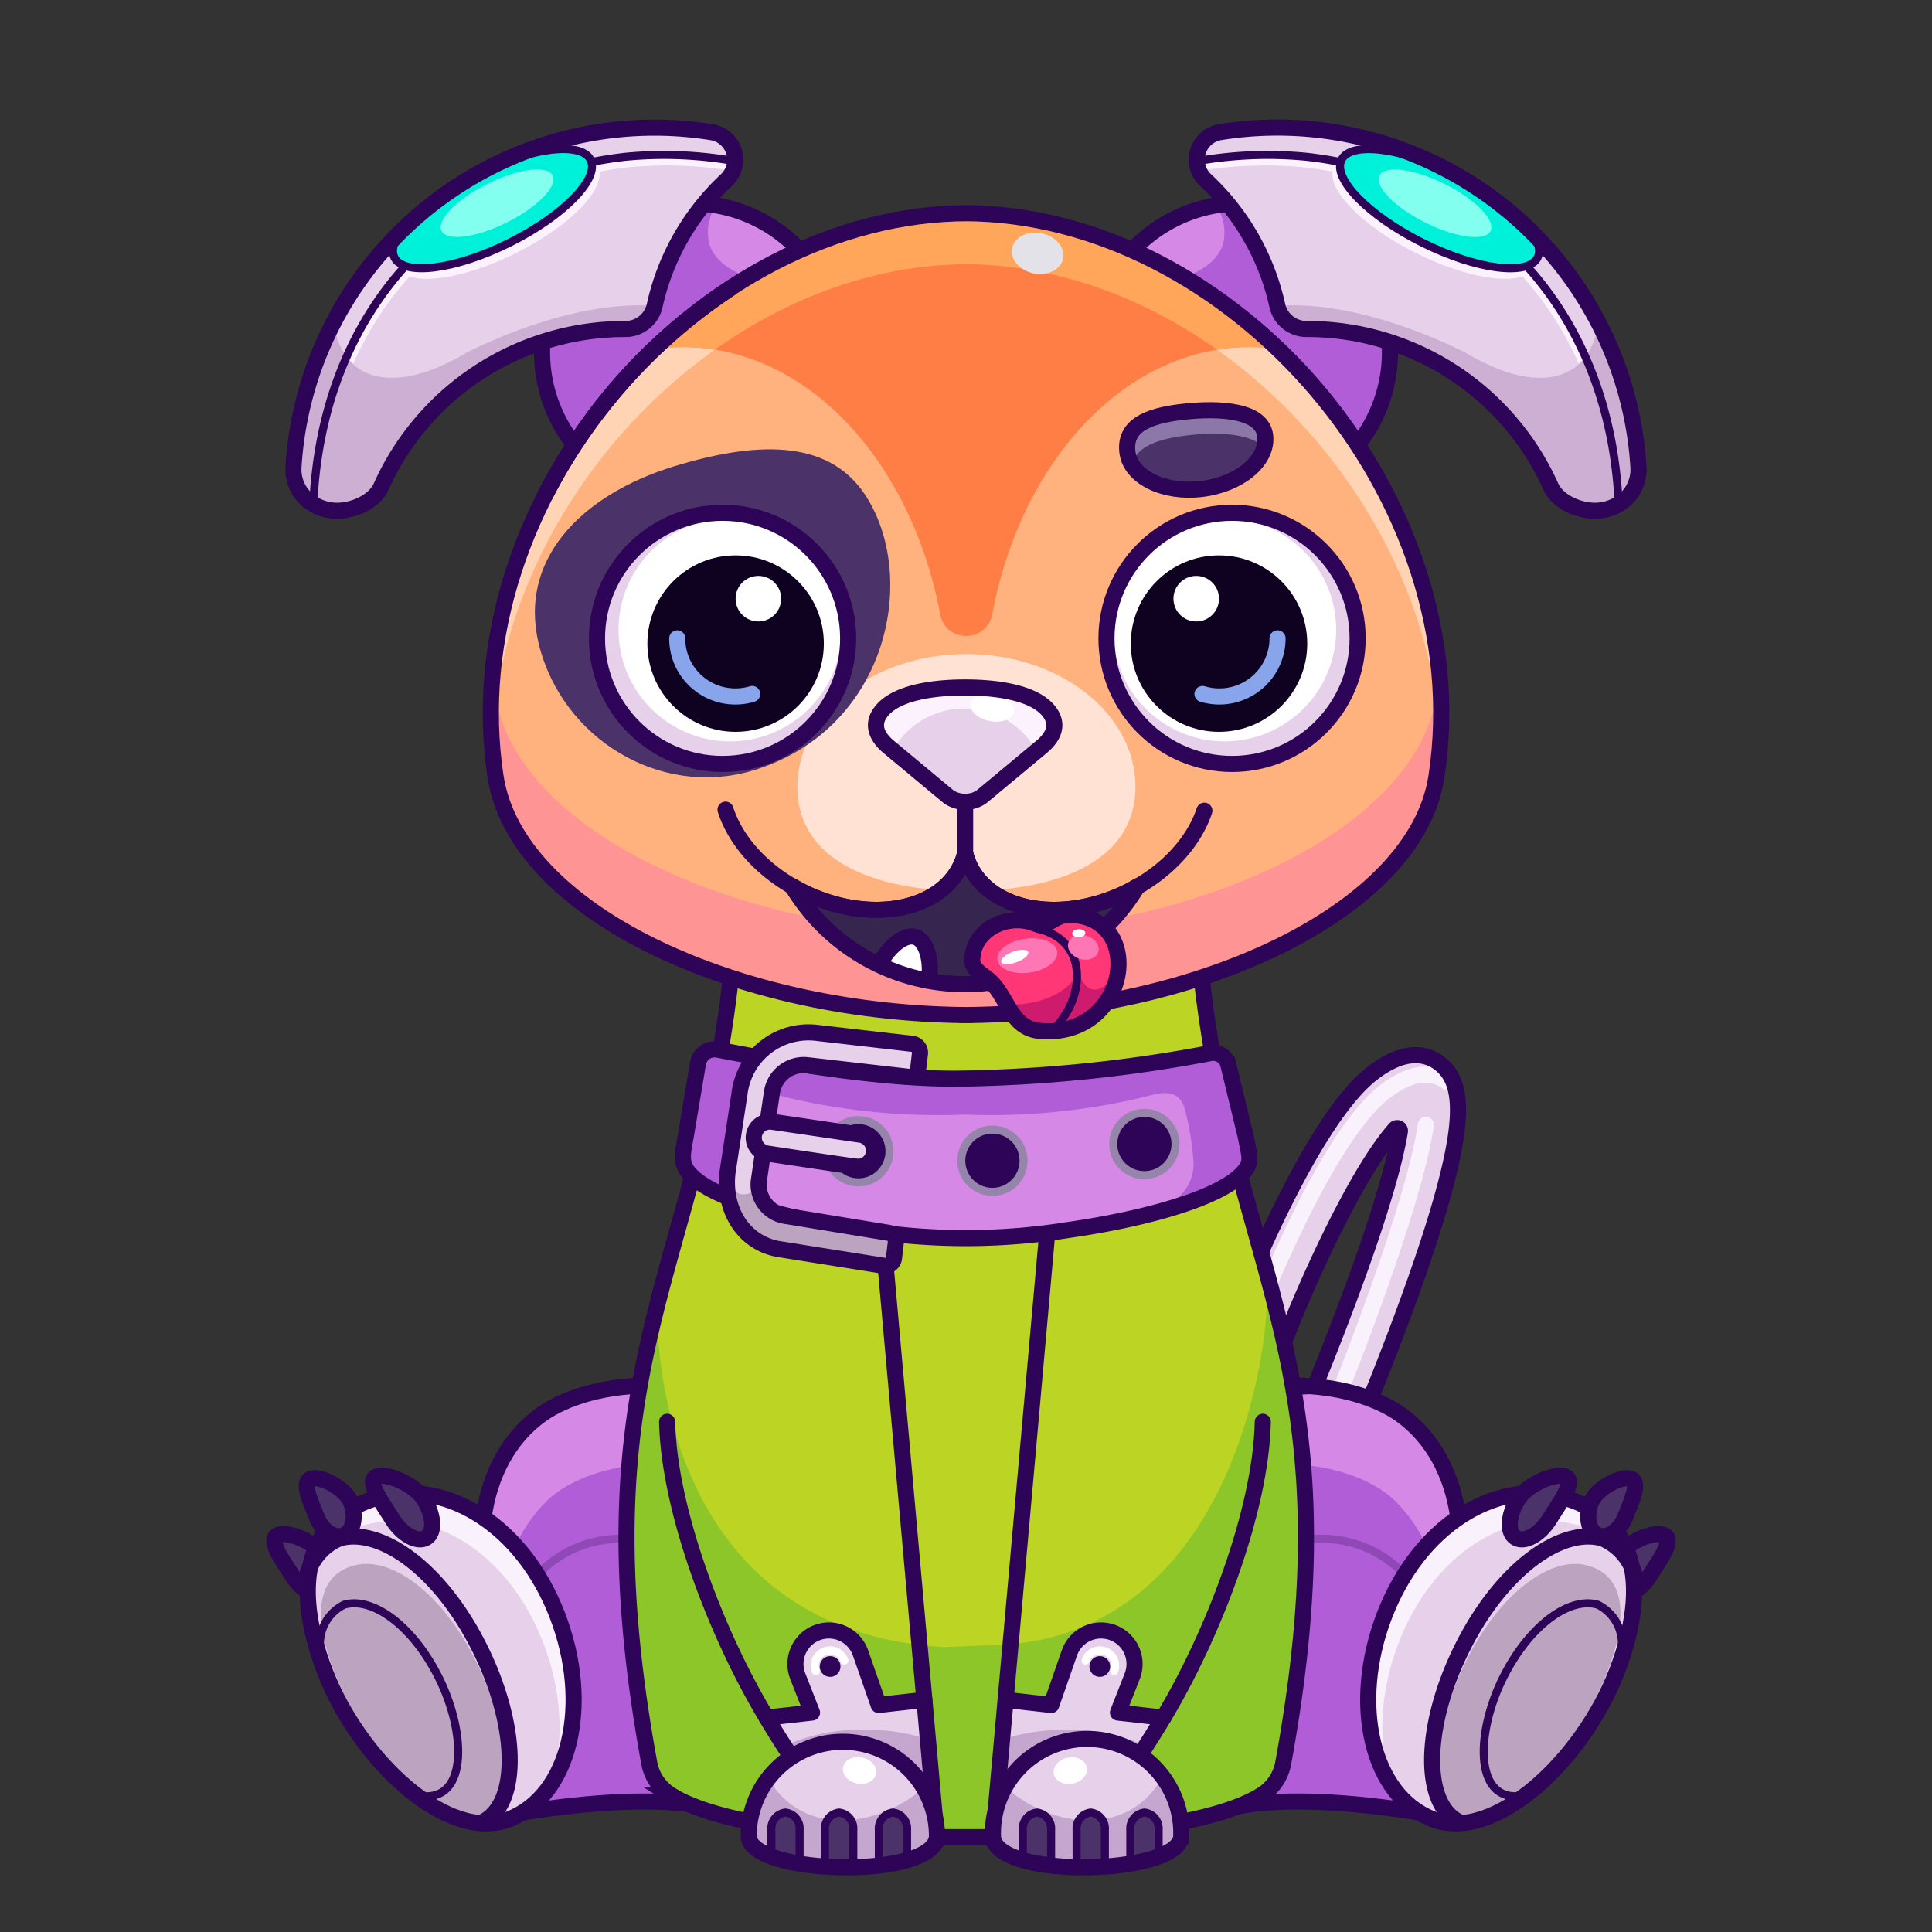 <svg xmlns="http://www.w3.org/2000/svg" viewBox="0 0 240 240">
  <rect x="0" y="0" width="240" height="240" fill="#333333" stroke="none"/>
  <svg id="tale" xmlns="http://www.w3.org/2000/svg" viewBox="0 0 240 240"><defs><style>.prefix_w693KO_S46_cls-1{fill:#e6d0ea;}.prefix_w693KO_S46_cls-2,.prefix_w693KO_S46_cls-3{fill:none;stroke-linecap:round;stroke-linejoin:round;stroke-width:2px;}.prefix_w693KO_S46_cls-2{stroke:#f9f2fc;}.prefix_w693KO_S46_cls-3{stroke:#2d0457;}</style></defs><g id="_04" data-name="04"><path class="prefix_w693KO_S46_cls-1" d="M160.35,191.86a3.56,3.56,0,0,1-1.38-.29,3.5,3.5,0,0,1-1.83-4.6c12.47-28.83,15.92-41.2,16.76-46.43a.34.34,0,0,0-.59-.29c-4.63,5.19-10.75,18.52-13.86,26.61a3.6,3.6,0,0,1-3.94,2.35,3.5,3.5,0,0,1-2.66-4.69c1-2.55,9.75-25.09,17.6-31.17,4.13-3.2,6.85-2.44,8.4-1.24,3,2.31,3,7.14.14,17.21-2.65,9.28-7.84,22.88-15.42,40.42A3.5,3.5,0,0,1,160.35,191.86Z"/><path class="prefix_w693KO_S46_cls-2" d="M155.47,164.88c.92-2.39,9.16-23.55,16.52-29.25,3.88-3,6.43-2.29,7.88-1.16"/><path class="prefix_w693KO_S46_cls-3" d="M160.35,191.86a3.56,3.56,0,0,1-1.38-.29,3.5,3.5,0,0,1-1.83-4.6c12.47-28.83,15.92-41.2,16.76-46.43a.34.34,0,0,0-.59-.29c-4.63,5.19-10.75,18.52-13.86,26.61a3.6,3.6,0,0,1-3.94,2.35,3.5,3.5,0,0,1-2.66-4.69c1-2.55,9.75-25.09,17.6-31.17,4.13-3.2,6.85-2.44,8.4-1.24,3,2.31,3,7.14.14,17.21-2.65,9.28-7.84,22.88-15.42,40.42A3.5,3.5,0,0,1,160.35,191.86Z"/><path class="prefix_w693KO_S46_cls-2" d="M161,186.38c12.07-29,15.36-41.41,16.13-46.65"/></g></svg>
<svg id="ears" xmlns="http://www.w3.org/2000/svg" viewBox="0 0 240 240"><defs><style>.prefix_uooxuAddlP_cls-1{fill:#b15dd8;}.prefix_uooxuAddlP_cls-2{fill:#d588e5;}.prefix_uooxuAddlP_cls-3,.prefix_uooxuAddlP_cls-5,.prefix_uooxuAddlP_cls-7{fill:none;stroke-linecap:round;stroke-linejoin:round;}.prefix_uooxuAddlP_cls-3,.prefix_uooxuAddlP_cls-7{stroke:#2d0457;}.prefix_uooxuAddlP_cls-3{stroke-width:2px;}.prefix_uooxuAddlP_cls-4{fill:#e6d0ea;}.prefix_uooxuAddlP_cls-5{stroke:#fcf2fd;}.prefix_uooxuAddlP_cls-6{fill:#ccafd3;}.prefix_uooxuAddlP_cls-8{fill:#00f1d9;}.prefix_uooxuAddlP_cls-9{fill:#83fff0;}</style></defs><g id="_05" data-name="05"><path class="prefix_uooxuAddlP_cls-1" d="M168.65,55.27a18.51,18.51,0,0,0-28-24.17A66.11,66.11,0,0,1,168.65,55.27Z"/><path class="prefix_uooxuAddlP_cls-2" d="M147.05,34.43c2.56-.85,4.32-2.25,4.89-4.16a6,6,0,0,0-.91-4.82,18.44,18.44,0,0,0-10.4,5.65A59.17,59.17,0,0,1,147.05,34.43Z"/><path class="prefix_uooxuAddlP_cls-3" d="M168.65,55.27a18.51,18.51,0,0,0-28-24.17A66.11,66.11,0,0,1,168.65,55.27Z"/><path class="prefix_uooxuAddlP_cls-4" d="M192.68,60.52h0c.84,1.79,3.35,2.93,5.46,2.93a5.8,5.8,0,0,0,3.59-1.27,5,5,0,0,0,1.8-4.19v0a44.93,44.93,0,0,0-52-41.57,3.47,3.47,0,0,0-1.72,6A30.09,30.09,0,0,1,158.68,38a3.72,3.72,0,0,0,3.68,2.87h0A33.15,33.15,0,0,1,192.68,60.52Z"/><path class="prefix_uooxuAddlP_cls-5" d="M200.74,62.94c-1.27-24.44-17.47-40.33-38.81-42.66a50.27,50.27,0,0,0-12.78.42"/><path class="prefix_uooxuAddlP_cls-6" d="M203.54,58v0a44.4,44.4,0,0,0-5.06-18,7.81,7.81,0,0,1-2.64,5.49c-2.5,2-6.33,1.85-10.57,0h0l-.14-.08a27.13,27.13,0,0,1-3.19-1.66C177,41.31,167.37,37.36,158.68,38a3.72,3.72,0,0,0,3.68,2.87h0a33.15,33.15,0,0,1,30.29,19.67h0c.84,1.79,3.35,2.93,5.46,2.93a5.8,5.8,0,0,0,3.59-1.27A5,5,0,0,0,203.54,58Z"/><ellipse class="prefix_uooxuAddlP_cls-5" cx="178.27" cy="26.77" rx="4.73" ry="13.5" transform="translate(74.77 174.37) rotate(-63.5)"/><path class="prefix_uooxuAddlP_cls-7" d="M201.09,62.94c-1-24.9-17.27-41.11-38.85-43.47a50.2,50.2,0,0,0-12.77.42"/><ellipse class="prefix_uooxuAddlP_cls-8" cx="178.82" cy="25.92" rx="4.73" ry="13.61" transform="translate(75.84 174.39) rotate(-63.5)"/><path class="prefix_uooxuAddlP_cls-3" d="M192.68,60.52h0c.84,1.79,3.35,2.93,5.46,2.93a5.8,5.8,0,0,0,3.59-1.27,5,5,0,0,0,1.8-4.19v0a44.93,44.93,0,0,0-52-41.57,3.47,3.47,0,0,0-1.72,6A30.09,30.09,0,0,1,158.68,38a3.72,3.72,0,0,0,3.68,2.87h0A33.15,33.15,0,0,1,192.68,60.52Z"/><ellipse class="prefix_uooxuAddlP_cls-7" cx="178.82" cy="25.92" rx="4.73" ry="13.61" transform="translate(75.84 174.39) rotate(-63.5)"/><ellipse class="prefix_uooxuAddlP_cls-9" cx="178.25" cy="25.25" rx="2.68" ry="7.71" transform="translate(76.13 173.51) rotate(-63.5)"/><path class="prefix_uooxuAddlP_cls-1" d="M71.35,55.27a18.51,18.51,0,0,1,28-24.17A66.11,66.11,0,0,0,71.35,55.27Z"/><path class="prefix_uooxuAddlP_cls-2" d="M93,34.43c-2.56-.85-4.32-2.25-4.89-4.16A6,6,0,0,1,89,25.45a18.44,18.44,0,0,1,10.4,5.65A59.17,59.17,0,0,0,93,34.43Z"/><path class="prefix_uooxuAddlP_cls-3" d="M71.35,55.27a18.51,18.51,0,0,1,28-24.17A66.11,66.11,0,0,0,71.35,55.27Z"/><path class="prefix_uooxuAddlP_cls-4" d="M47.32,60.52h0c-.84,1.79-3.35,2.93-5.46,2.93a5.8,5.8,0,0,1-3.59-1.27A5,5,0,0,1,36.46,58v0a44.93,44.93,0,0,1,52-41.57,3.47,3.47,0,0,1,1.72,6A30.09,30.09,0,0,0,81.32,38a3.72,3.72,0,0,1-3.68,2.87h0A33.15,33.15,0,0,0,47.32,60.52Z"/><path class="prefix_uooxuAddlP_cls-5" d="M39.26,63.1c1.2-24.53,17.42-40.49,38.81-42.82a50.27,50.27,0,0,1,12.78.42"/><path class="prefix_uooxuAddlP_cls-6" d="M36.46,58v0a44.4,44.4,0,0,1,5.06-18,7.81,7.81,0,0,0,2.64,5.49c2.5,2,6.33,1.85,10.57,0h0l.14-.08a27.13,27.13,0,0,0,3.19-1.66C63,41.31,72.63,37.36,81.32,38a3.72,3.72,0,0,1-3.68,2.87h0A33.15,33.15,0,0,0,47.32,60.52h0c-.84,1.79-3.35,2.93-5.46,2.93a5.8,5.8,0,0,1-3.59-1.27A5,5,0,0,1,36.46,58Z"/><ellipse class="prefix_uooxuAddlP_cls-5" cx="61.73" cy="26.77" rx="13.5" ry="4.73" transform="translate(-5.46 30.36) rotate(-26.5)"/><path class="prefix_uooxuAddlP_cls-7" d="M38.91,62.94c1-24.9,17.27-41.11,38.85-43.47a50.2,50.2,0,0,1,12.77.42"/><ellipse class="prefix_uooxuAddlP_cls-8" cx="61.18" cy="25.92" rx="13.61" ry="4.73" transform="translate(-5.14 30.02) rotate(-26.5)"/><path class="prefix_uooxuAddlP_cls-3" d="M47.32,60.52h0c-.84,1.79-3.35,2.93-5.46,2.93a5.8,5.8,0,0,1-3.59-1.27A5,5,0,0,1,36.46,58v0a44.93,44.93,0,0,1,52-41.57,3.47,3.47,0,0,1,1.72,6A30.09,30.09,0,0,0,81.32,38a3.72,3.72,0,0,1-3.68,2.87h0A33.15,33.15,0,0,0,47.32,60.52Z"/><ellipse class="prefix_uooxuAddlP_cls-7" cx="61.18" cy="25.92" rx="13.61" ry="4.73" transform="translate(-5.14 30.02) rotate(-26.5)"/><ellipse class="prefix_uooxuAddlP_cls-9" cx="61.75" cy="25.25" rx="7.71" ry="2.68" transform="translate(-4.78 30.2) rotate(-26.5)"/></g></svg>
<svg id="legs" xmlns="http://www.w3.org/2000/svg" viewBox="0 0 240 240"><defs><style>.prefix_X9lXPTuHcj_cls-1{fill:#d588e5;}.prefix_X9lXPTuHcj_cls-2{fill:#b15dd8;}.prefix_X9lXPTuHcj_prefix_X9lXPTuHcj_cls-10,.prefix_X9lXPTuHcj_cls-3,.prefix_X9lXPTuHcj_cls-4,.prefix_X9lXPTuHcj_cls-5{fill:none;}.prefix_X9lXPTuHcj_cls-3{stroke:#8f48b5;}.prefix_X9lXPTuHcj_prefix_X9lXPTuHcj_cls-10,.prefix_X9lXPTuHcj_cls-3,.prefix_X9lXPTuHcj_cls-4{stroke-linecap:round;stroke-linejoin:round;}.prefix_X9lXPTuHcj_prefix_X9lXPTuHcj_cls-10,.prefix_X9lXPTuHcj_cls-4,.prefix_X9lXPTuHcj_cls-5{stroke:#2d0457;}.prefix_X9lXPTuHcj_cls-4,.prefix_X9lXPTuHcj_cls-5{stroke-width:2px;}.prefix_X9lXPTuHcj_cls-5{stroke-miterlimit:10;}.prefix_X9lXPTuHcj_cls-6{fill:#4b3268;}.prefix_X9lXPTuHcj_cls-7{fill:#e6d0ea;}.prefix_X9lXPTuHcj_cls-8{fill:#bca4c1;}.prefix_X9lXPTuHcj_cls-9{fill:#f9f2fc;}</style></defs><g id="_02" data-name="02"><g id="_02-2" data-name="02"><path class="prefix_X9lXPTuHcj_cls-1" d="M93,220s-9-1.53-30.1,2.18l-3.77-21.69c-1-13.07,4.26-24.39,13.74-27.36,1.48-.46,12.82.64,14.34.62"/><path class="prefix_X9lXPTuHcj_cls-2" d="M67.78,186.59c-6.3,6.45-6.32,14.8-5.32,23.19.49,4-2.45,6-5.61,6l5.24,9.52c21.12-3.71,29.15-.54,29.15-.54l-5.7-42.44C78.55,180.94,71.11,183.19,67.78,186.59Z"/><path class="prefix_X9lXPTuHcj_cls-3" d="M58.28,210.84c3.33-6.27,7.08-23.15,24-19.07"/><path class="prefix_X9lXPTuHcj_cls-4" d="M79.71,172.13c-7.14.23-11.18,2.67-12.44,3.57-8.08,5.77-9.58,18.17-4.55,30.28"/><path class="prefix_X9lXPTuHcj_cls-5" d="M90.15,225.15s-6.53-3.31-27.65.41"/><path class="prefix_X9lXPTuHcj_cls-6" d="M40.24,193.28c1.18,1.87,1.27,3.94.18,4.62s-2.91-.27-4.09-2.14-3-4.28-1.94-5S39.06,191.42,40.24,193.28Z"/><path class="prefix_X9lXPTuHcj_cls-4" d="M40.24,193.28c1.18,1.87,1.27,3.94.18,4.62s-2.91-.27-4.09-2.14-3-4.28-1.94-5S39.06,191.42,40.24,193.28Z"/><path class="prefix_X9lXPTuHcj_cls-7" d="M69.22,200.62c4.28,11.09,1.6,22.45-6,25.38s-18.57-7.26-22.85-18.35-2.29-19.55,7.35-21.81C55.66,184,64.94,189.53,69.22,200.62Z"/><path class="prefix_X9lXPTuHcj_cls-8" d="M59.18,206.47c4.26,8.66,4.4,17.31.32,19.32S47.28,219.62,43,211s-4.37-15.11,1-16.54C48.52,193.25,54.92,197.81,59.18,206.47Z"/><path class="prefix_X9lXPTuHcj_cls-9" d="M47.74,185.84c-4.88,1.14-7.79,3.88-8.93,7.75a12.22,12.22,0,0,1,7.2-4.31c7.91-1.85,17.19,3.7,21.47,14.79,2.46,6.38,2.61,12.84.86,17.74,3.41-5,4-13.16.88-21.19C64.94,189.53,55.66,184,47.74,185.84Z"/><path class="prefix_X9lXPTuHcj_cls-4" d="M69.22,200.62c4.28,11.09,1.6,22.45-6,25.38s-18.57-7.26-22.85-18.35-2.29-19.55,7.35-21.81C55.66,184,64.94,189.53,69.22,200.62Z"/><path class="prefix_X9lXPTuHcj_cls-6" d="M52.65,186.22c1.25,2,1.39,4.12.31,4.8s-3-.35-4.22-2.32-3.17-4.53-2.09-5.21S51.4,184.25,52.65,186.22Z"/><path class="prefix_X9lXPTuHcj_cls-4" d="M38,196.3a7,7,0,0,1,4.2-5.2c5-1.4,12.34,3.66,17.26,13.38s5.16,19.5.55,21.83"/><path class="prefix_X9lXPTuHcj_prefix_X9lXPTuHcj_cls-10" d="M39.84,205.11a5.38,5.38,0,0,1,2.91-5.77c3.43-1,8.39,2.41,11.7,8.95s3.69,14.73-1.38,14.85"/><path class="prefix_X9lXPTuHcj_cls-4" d="M52.65,186.22c1.25,2,1.39,4.12.31,4.8s-3-.35-4.22-2.32-3.17-4.53-2.09-5.21S51.4,184.25,52.65,186.22Z"/><path class="prefix_X9lXPTuHcj_cls-6" d="M43.61,186.66c.68,1.8.26,3.62-.94,4.07s-2.71-.63-3.39-2.42-1.86-4.16-.66-4.61S42.92,184.87,43.61,186.66Z"/><path class="prefix_X9lXPTuHcj_cls-4" d="M43.61,186.66c.68,1.8.26,3.62-.94,4.07s-2.71-.63-3.39-2.42-1.86-4.16-.66-4.61S42.92,184.87,43.61,186.66Z"/></g><g id="_02-3" data-name="02"><path class="prefix_X9lXPTuHcj_cls-1" d="M148.21,220s9-1.53,30.11,2.18l3.77-21.69c1-13.07-4.27-24.39-13.74-27.36-1.48-.46-12.82.64-14.34.62"/><path class="prefix_X9lXPTuHcj_cls-2" d="M173.45,186.59c6.3,6.45,6.32,14.8,5.32,23.19-.49,4,2.45,6,5.61,6l-5.24,9.52c-21.13-3.71-29.15-.54-29.15-.54l5.7-42.44C162.68,180.94,170.12,183.19,173.45,186.59Z"/><path class="prefix_X9lXPTuHcj_cls-3" d="M183,210.84c-3.34-6.27-7.08-23.15-24-19.07"/><path class="prefix_X9lXPTuHcj_cls-4" d="M161.52,172.13c7.14.23,11.18,2.67,12.44,3.57,8.08,5.77,9.57,18.17,4.54,30.28"/><path class="prefix_X9lXPTuHcj_cls-5" d="M151.08,225.15s6.53-3.31,27.65.41"/><path class="prefix_X9lXPTuHcj_cls-6" d="M201,193.28c-1.18,1.87-1.27,3.94-.19,4.62s2.92-.27,4.1-2.14,3-4.28,1.94-5S202.17,191.42,201,193.28Z"/><path class="prefix_X9lXPTuHcj_cls-4" d="M201,193.28c-1.18,1.87-1.27,3.94-.19,4.62s2.92-.27,4.1-2.14,3-4.28,1.94-5S202.17,191.42,201,193.28Z"/><path class="prefix_X9lXPTuHcj_cls-7" d="M172,200.62c-4.28,11.09-1.6,22.45,6,25.38s18.57-7.26,22.85-18.35,2.29-19.55-7.36-21.81C185.57,184,176.29,189.53,172,200.62Z"/><path class="prefix_X9lXPTuHcj_cls-8" d="M182.05,206.47c-4.26,8.66-4.4,17.31-.32,19.32S194,219.62,198.21,211s4.37-15.11-1.05-16.54C192.71,193.25,186.31,197.81,182.05,206.47Z"/><path class="prefix_X9lXPTuHcj_cls-9" d="M193.48,185.84c4.89,1.14,7.8,3.88,8.94,7.75a12.22,12.22,0,0,0-7.2-4.31c-7.91-1.85-17.19,3.7-21.47,14.79-2.46,6.38-2.61,12.84-.86,17.74-3.41-5-4-13.16-.88-21.19C176.29,189.53,185.57,184,193.48,185.84Z"/><path class="prefix_X9lXPTuHcj_cls-4" d="M172,200.62c-4.28,11.09-1.6,22.45,6,25.38s18.57-7.26,22.85-18.35,2.29-19.55-7.36-21.81C185.57,184,176.29,189.53,172,200.62Z"/><path class="prefix_X9lXPTuHcj_cls-6" d="M188.58,186.22c-1.25,2-1.39,4.12-.31,4.8s3-.35,4.22-2.32,3.17-4.53,2.09-5.21S189.83,184.25,188.58,186.22Z"/><path class="prefix_X9lXPTuHcj_cls-4" d="M203.22,196.3a7,7,0,0,0-4.2-5.2c-5-1.4-12.34,3.66-17.26,13.38s-5.16,19.5-.55,21.83"/><path class="prefix_X9lXPTuHcj_prefix_X9lXPTuHcj_cls-10" d="M201.39,205.11a5.38,5.38,0,0,0-2.91-5.77c-3.44-1-8.39,2.41-11.7,8.95s-3.69,14.73,1.38,14.85"/><path class="prefix_X9lXPTuHcj_cls-4" d="M188.58,186.22c-1.25,2-1.39,4.12-.31,4.8s3-.35,4.22-2.32,3.17-4.53,2.09-5.21S189.83,184.25,188.58,186.22Z"/><path class="prefix_X9lXPTuHcj_cls-6" d="M197.62,186.66c-.68,1.8-.26,3.62.93,4.07s2.72-.63,3.4-2.42,1.85-4.16.66-4.61S198.3,184.87,197.62,186.66Z"/><path class="prefix_X9lXPTuHcj_cls-4" d="M197.62,186.66c-.68,1.8-.26,3.62.93,4.07s2.72-.63,3.4-2.42,1.85-4.16.66-4.61S198.3,184.87,197.62,186.66Z"/></g></g></svg>
<svg id="body" xmlns="http://www.w3.org/2000/svg" viewBox="0 0 240 240"><defs><style>.prefix_Je8NcvE3HI_cls-1{fill:#bcd424;}.prefix_Je8NcvE3HI_cls-2{fill:#8dc628;}.prefix_Je8NcvE3HI_cls-3{fill:none;stroke:#2d0457;stroke-miterlimit:10;stroke-width:2px;}</style></defs><g id="_05" data-name="05"><path class="prefix_Je8NcvE3HI_cls-1" d="M149.06,119.27c3.6,38.3,19.58,49.48,10.33,99.84a5.89,5.89,0,0,1-2.76,3.92c-4.46,2.78-15.45,5.19-34,5.19h-5.2c-18.58,0-29.57-2.41-34-5.19a5.89,5.89,0,0,1-2.76-3.92c-9.25-50.36,6.73-61.54,10.33-99.84"/><path class="prefix_Je8NcvE3HI_cls-2" d="M157.38,158.17c.76,10-4.92,46.23-35.07,46.23l-5,.21c-32.77-1.85-36-33.62-35.63-42.86-3.73,14.68-6,30.41-1.06,57.36A5.89,5.89,0,0,0,83.37,223c4.46,2.78,15.45,5.19,34,5.19h5.2c18.58,0,29.57-2.41,34-5.19a5.89,5.89,0,0,0,2.76-3.92C164.74,190,161.64,173.93,157.38,158.17Z"/><path class="prefix_Je8NcvE3HI_cls-3" d="M149.06,119.27c3.6,38.3,19.58,49.48,10.33,99.84a5.89,5.89,0,0,1-2.76,3.92c-4.46,2.78-15.45,5.19-34,5.19h-5.2c-18.58,0-29.57-2.41-34-5.19a5.89,5.89,0,0,1-2.76-3.92c-9.25-50.36,6.73-61.54,10.33-99.84"/></g></svg>
<svg id="hand" xmlns="http://www.w3.org/2000/svg" viewBox="0 0 240 240"><defs><style>.prefix_96d1d3CYH8_cls-1,.prefix_96d1d3CYH8_cls-4,.prefix_96d1d3CYH8_cls-7,.prefix_96d1d3CYH8_cls-9{fill:none;}.prefix_96d1d3CYH8_cls-1,.prefix_96d1d3CYH8_cls-7,.prefix_96d1d3CYH8_cls-9{stroke:#2d0457;}.prefix_96d1d3CYH8_cls-1,.prefix_96d1d3CYH8_cls-4,.prefix_96d1d3CYH8_cls-9{stroke-linecap:round;stroke-linejoin:round;}.prefix_96d1d3CYH8_cls-1,.prefix_96d1d3CYH8_cls-7{stroke-width:2px;}.prefix_96d1d3CYH8_cls-2{fill:#e6d0ea;}.prefix_96d1d3CYH8_cls-3{fill:#c5a6ce;}.prefix_96d1d3CYH8_cls-4{stroke:#fff;}.prefix_96d1d3CYH8_cls-5{fill:#2d0457;}.prefix_96d1d3CYH8_cls-6{fill:#4b3268;}.prefix_96d1d3CYH8_cls-7{stroke-miterlimit:10;}.prefix_96d1d3CYH8_cls-8{fill:#fff;}</style></defs><g id="_02_1" data-name="02_1"><path class="prefix_96d1d3CYH8_cls-1" d="M144.52,213.37c6.17-10.25,12.12-25.71,12.35-36.75"/><path class="prefix_96d1d3CYH8_cls-2" d="M123.35,228.72l1.57-17.56,5.67.64,2.25-6.46a4.16,4.16,0,0,1,4.4-2.77h0a4.16,4.16,0,0,1,3.41,5.65l-1.77,4.52,5.64.63c-1.62,2.71-3.23,5.18-4.73,7.34Z"/><path class="prefix_96d1d3CYH8_cls-3" d="M143.14,217.27a23.09,23.09,0,0,0-10.71-2.4,25.54,25.54,0,0,0-7.79,1.17l-1.29,12.68,16.44-7C140.86,220.37,142,218.87,143.14,217.27Z"/><path class="prefix_96d1d3CYH8_cls-1" d="M123.35,228.72l1.57-17.56,5.67.64,2.25-6.46a4.16,4.16,0,0,1,4.4-2.77h0a4.16,4.16,0,0,1,3.41,5.65l-1.77,4.52,5.64.63c-1.62,2.71-3.23,5.18-4.73,7.34Z"/><line class="prefix_96d1d3CYH8_cls-1" x1="130.59" y1="147.56" x2="124.92" y2="211.16"/><path class="prefix_96d1d3CYH8_cls-4" d="M134.85,206.28a1.89,1.89,0,0,1,2-1.25h0a1.89,1.89,0,0,1,1.55,2.56"/><circle class="prefix_96d1d3CYH8_cls-5" cx="136.62" cy="207.02" r="1.29"/><path class="prefix_96d1d3CYH8_cls-2" d="M123.35,228.06c0,5.47,23.39,4.93,23.39,0a11.7,11.7,0,1,0-23.39,0Z"/><path class="prefix_96d1d3CYH8_cls-3" d="M144.34,220.86a12,12,0,0,1,2.4,7.2c0,4.93-23.39,5.47-23.39,0a11.92,11.92,0,0,1,1.63-6C130.71,227.15,140.16,228.23,144.34,220.86Z"/><path class="prefix_96d1d3CYH8_cls-6" d="M133.74,231.83v-4.52a2,2,0,0,1,1.75-2.15h0a2,2,0,0,1,1.76,2.15v4.56"/><path class="prefix_96d1d3CYH8_cls-6" d="M127.06,230.73v-3.42a2,2,0,0,1,1.76-2.15h0a2,2,0,0,1,1.75,2.15v4.56"/><path class="prefix_96d1d3CYH8_cls-6" d="M140.41,231.83v-4.52a2,2,0,0,1,1.76-2.15h0a2,2,0,0,1,1.76,2.15v3.34"/><path class="prefix_96d1d3CYH8_cls-7" d="M123.35,228.06c0,5.47,23.39,4.93,23.39,0a11.7,11.7,0,1,0-23.39,0Z"/><ellipse class="prefix_96d1d3CYH8_cls-8" cx="132.97" cy="219.95" rx="2.09" ry="1.64" transform="translate(-41.82 31.51) rotate(-11.69)"/><path class="prefix_96d1d3CYH8_cls-9" d="M133.74,231.83v-4.52a2,2,0,0,1,1.75-2.15h0a2,2,0,0,1,1.76,2.15v4.56"/><path class="prefix_96d1d3CYH8_cls-9" d="M127.06,230.73v-3.42a2,2,0,0,1,1.76-2.15h0a2,2,0,0,1,1.75,2.15v4.56"/><path class="prefix_96d1d3CYH8_cls-9" d="M140.41,231.83v-4.52a2,2,0,0,1,1.76-2.15h0a2,2,0,0,1,1.76,2.15v3.34"/><g id="_01" data-name="01"><path class="prefix_96d1d3CYH8_cls-1" d="M95.23,213.37c-6.18-10.25-12.12-25.71-12.36-36.75"/><path class="prefix_96d1d3CYH8_cls-2" d="M116.39,228.72l-1.56-17.56-5.68.64-2.25-6.46a4.16,4.16,0,0,0-4.4-2.77h0a4.16,4.16,0,0,0-3.4,5.65l1.77,4.52-5.64.63c1.61,2.71,3.23,5.18,4.73,7.34Z"/><path class="prefix_96d1d3CYH8_cls-3" d="M96.6,217.27a23.09,23.09,0,0,1,10.71-2.4A25.49,25.49,0,0,1,115.1,216l1.29,12.68-16.43-7C98.88,220.37,97.75,218.87,96.6,217.27Z"/><path class="prefix_96d1d3CYH8_cls-1" d="M116.39,228.72l-1.56-17.56-5.68.64-2.25-6.46a4.16,4.16,0,0,0-4.4-2.77h0a4.16,4.16,0,0,0-3.4,5.65l1.77,4.52-5.64.63c1.61,2.71,3.23,5.18,4.73,7.34Z"/><line class="prefix_96d1d3CYH8_cls-1" x1="109.15" y1="147.56" x2="114.83" y2="211.16"/><path class="prefix_96d1d3CYH8_cls-4" d="M104.89,206.28a1.88,1.88,0,0,0-2-1.25h0a1.88,1.88,0,0,0-1.54,2.56"/><circle class="prefix_96d1d3CYH8_cls-5" cx="103.12" cy="207.02" r="1.29"/><path class="prefix_96d1d3CYH8_cls-2" d="M116.39,228.06c0,5.47-23.38,4.93-23.38,0a11.69,11.69,0,1,1,23.38,0Z"/><path class="prefix_96d1d3CYH8_cls-3" d="M95.41,220.86a11.89,11.89,0,0,0-2.4,7.2c0,4.93,23.38,5.47,23.38,0a11.82,11.82,0,0,0-1.63-6C109,227.15,99.59,228.23,95.41,220.86Z"/><path class="prefix_96d1d3CYH8_cls-6" d="M106,231.83v-4.52a2,2,0,0,0-1.76-2.15h0a2,2,0,0,0-1.76,2.15v4.56"/><path class="prefix_96d1d3CYH8_cls-6" d="M112.68,230.73v-3.42a2,2,0,0,0-1.75-2.15h0a2,2,0,0,0-1.76,2.15v4.56"/><path class="prefix_96d1d3CYH8_cls-6" d="M99.33,231.83v-4.52a2,2,0,0,0-1.76-2.15h0a2,2,0,0,0-1.75,2.15v3.34"/><path class="prefix_96d1d3CYH8_cls-7" d="M116.39,228.06c0,5.47-23.38,4.93-23.38,0a11.69,11.69,0,1,1,23.38,0Z"/><ellipse class="prefix_96d1d3CYH8_cls-8" cx="106.78" cy="219.95" rx="1.64" ry="2.09" transform="translate(-130.25 279.94) rotate(-78.31)"/><path class="prefix_96d1d3CYH8_cls-9" d="M106,231.83v-4.52a2,2,0,0,0-1.76-2.15h0a2,2,0,0,0-1.76,2.15v4.56"/><path class="prefix_96d1d3CYH8_cls-9" d="M112.68,230.73v-3.42a2,2,0,0,0-1.75-2.15h0a2,2,0,0,0-1.76,2.15v4.56"/><path class="prefix_96d1d3CYH8_cls-9" d="M99.33,231.83v-4.52a2,2,0,0,0-1.76-2.15h0a2,2,0,0,0-1.75,2.15v3.34"/></g></g></svg>
<svg id="collar" xmlns="http://www.w3.org/2000/svg" viewBox="0 0 240 240"><defs><style>.prefix_7Qb5a7bK8p_cls-1{fill:#ff3776;}.prefix_7Qb5a7bK8p_cls-2{fill:#d588e5;}.prefix_7Qb5a7bK8p_cls-3{fill:#b15dd8;}.prefix_7Qb5a7bK8p_cls-4,.prefix_7Qb5a7bK8p_cls-7,.prefix_7Qb5a7bK8p_cls-9{fill:none;}.prefix_7Qb5a7bK8p_cls-4,.prefix_7Qb5a7bK8p_cls-7{stroke:#2d0457;stroke-width:2px;}.prefix_7Qb5a7bK8p_cls-4,.prefix_7Qb5a7bK8p_cls-9{stroke-miterlimit:10;}.prefix_7Qb5a7bK8p_cls-5{fill:#e6d0ea;}.prefix_7Qb5a7bK8p_cls-6{fill:#bca4c1;}.prefix_7Qb5a7bK8p_cls-7{stroke-linejoin:round;}.prefix_7Qb5a7bK8p_cls-8{fill:#2d0457;}.prefix_7Qb5a7bK8p_cls-9{stroke:#9685aa;}</style></defs><g id="_05" data-name="05"><path class="prefix_7Qb5a7bK8p_cls-1" d="M152.14,130.46A177.15,177.15,0,0,1,118.67,134c-10.84,0-24.1-2.55-31.61-4l-1.86,11a4.07,4.07,0,0,0,.8,5.08c4.63,4.45,18.09,7.66,34,7.66,16.43,0,30.27-3.44,34.43-8.12a3.63,3.63,0,0,0,.36-4.45Z"/><path class="prefix_7Qb5a7bK8p_cls-2" d="M152.14,130.46A177.15,177.15,0,0,1,118.67,134c-10.84,0-24.1-2.55-31.61-4l-1.86,11a4.07,4.07,0,0,0,.8,5.08c4.63,4.45,18.09,7.66,34,7.66,16.43,0,30.27-3.44,34.43-8.12a3.63,3.63,0,0,0,.36-4.45Z"/><path class="prefix_7Qb5a7bK8p_cls-3" d="M154.41,141.35l-2-10.6c.41-.49-1.46-1-2.72-.72s-6.07,1.93-7.51,2c0,.05.08.16.15.33a143.34,143.34,0,0,1-17.77,1.49v0c-1.54,0-3.11.07-4.7.07s-3.16,0-4.7-.07v0a143.34,143.34,0,0,1-17.77-1.49c.07-.17.13-.28.15-.33-1.44-.1-6.17-1.89-7.51-2s-3.13.23-2.72.72l-1.2,10.61a4,4,0,0,0,1.38,5.15,20.71,20.71,0,0,0,5.81,2.79l1,.13a5.42,5.42,0,0,1-2.94-5.09,35.23,35.23,0,0,1,1-6.26c.72-3.23,3.39-2.24,5.26-1.78a81.39,81.39,0,0,0,22,2.16h.38a81.39,81.39,0,0,0,22-2.16c1.87-.46,4.54-1.45,5.26,1.78a35.23,35.23,0,0,1,1,6.26,5.42,5.42,0,0,1-2.94,5.09l1-.13c2.45-.81,4.17-2.21,5.81-2.79A3.65,3.65,0,0,0,154.41,141.35Z"/><path class="prefix_7Qb5a7bK8p_cls-4" d="M132.73,152.79c9.46-1.35,18.86-3.95,21.67-7.11,1.17-1.32.87-1.78.36-4.45l-2.18-9a1.93,1.93,0,0,0-2.28-1.4A180.29,180.29,0,0,1,118.67,134c-9.88,0-21.76-2.11-29.48-3.6a2.09,2.09,0,0,0-2.48,1.67l-1.51,9c-.5,2.7-.7,3.64.8,5.08,3.13,3,12.45,5.45,21.66,6.71A80.69,80.69,0,0,0,132.73,152.79Z"/><path class="prefix_7Qb5a7bK8p_cls-5" d="M97.74,151.07a3.94,3.94,0,0,1-3.48-4.37l1.62-10.91a4,4,0,0,1,4.37-3.47l12.58,1.44a1.11,1.11,0,0,0,1.23-1l.22-1.87a1.11,1.11,0,0,0-1-1.23l-11.87-1.36a8.63,8.63,0,0,0-9.55,7.59l-1.49,9.78c-.54,4.73,2.11,9,6.85,9.57l12.57,2a1.1,1.1,0,0,0,1.27-1l.22-1.88a1.11,1.11,0,0,0-.92-1.22Z"/><path class="prefix_7Qb5a7bK8p_cls-6" d="M110.38,153.15l-12.64-2.08a3.93,3.93,0,0,1-3.43-3.26c-.71-.05-1,.66-2.25.54-.82-.07-1.15-1.44-1.73-1.77-.14,4.36,2.47,8.18,6.91,8.68l12.57,2a1.1,1.1,0,0,0,1.27-1l.22-1.88A1.11,1.11,0,0,0,110.38,153.15Z"/><path class="prefix_7Qb5a7bK8p_cls-7" d="M97.74,151.07a3.94,3.94,0,0,1-3.48-4.37l1.62-10.91a4,4,0,0,1,4.37-3.47l12.58,1.44a1.11,1.11,0,0,0,1.23-1l.22-1.87a1.11,1.11,0,0,0-1-1.23l-11.87-1.36a8.63,8.63,0,0,0-9.55,7.59l-1.49,9.78c-.54,4.73,2.11,9,6.85,9.57l12.57,2a1.1,1.1,0,0,0,1.27-1l.22-1.88a1.11,1.11,0,0,0-.92-1.22Z"/><circle class="prefix_7Qb5a7bK8p_cls-8" cx="106.63" cy="143.01" r="3.87"/><circle class="prefix_7Qb5a7bK8p_cls-9" cx="106.63" cy="143.01" r="3.87"/><path class="prefix_7Qb5a7bK8p_cls-5" d="M106.4,144.92c-.45,0-11.15-1.63-11.15-1.63a2,2,0,0,1,.61-3.95l10.88,1.6a2,2,0,0,1-.34,4Z"/><path class="prefix_7Qb5a7bK8p_cls-7" d="M106.4,144.92c-.45,0-11.15-1.63-11.15-1.63a2,2,0,0,1,.61-3.95l10.88,1.6a2,2,0,0,1-.34,4Z"/><circle class="prefix_7Qb5a7bK8p_cls-8" cx="142.16" cy="142.11" r="3.87"/><circle class="prefix_7Qb5a7bK8p_cls-9" cx="142.16" cy="142.11" r="3.87"/><circle class="prefix_7Qb5a7bK8p_cls-8" cx="123.28" cy="144.19" r="3.87"/><circle class="prefix_7Qb5a7bK8p_cls-9" cx="123.28" cy="144.19" r="3.87"/></g></svg>
<svg id="head" xmlns="http://www.w3.org/2000/svg" viewBox="0 0 240 240"><defs><style>.prefix_1Wg_d0ybFM_cls-1{fill:#ff7e45;}.prefix_1Wg_d0ybFM_cls-2{fill:#e6d0ea;}.prefix_1Wg_d0ybFM_cls-3{fill:#ffb27d;}.prefix_1Wg_d0ybFM_cls-4{fill:#bca4c1;}.prefix_1Wg_d0ybFM_cls-5{fill:#ff9494;}.prefix_1Wg_d0ybFM_cls-6{fill:#ffd4b4;}.prefix_1Wg_d0ybFM_cls-7{fill:#6b688c;}.prefix_1Wg_d0ybFM_cls-8{fill:#ffa65b;}.prefix_1Wg_d0ybFM_cls-9{fill:none;stroke:#2d0457;stroke-miterlimit:10;stroke-width:2px;}.prefix_1Wg_d0ybFM_prefix_1Wg_d0ybFM_cls-10{fill:#ffe2d3;}.prefix_1Wg_d0ybFM_prefix_1Wg_d0ybFM_cls-11{fill:#e3e2e8;}</style></defs><g id="_07" data-name="07"><path class="prefix_1Wg_d0ybFM_cls-1" d="M119.17,126.1c29.11,0,56.7-12.75,59.27-29.62,5.29-34.73-25.4-70-58.74-70h.6c-33.34,0-64,35.24-58.74,70,2.57,16.87,30.16,29.62,59.27,29.62"/><path class="prefix_1Wg_d0ybFM_cls-2" d="M120.83,126.1h0Z"/><path class="prefix_1Wg_d0ybFM_cls-3" d="M178.44,96.48c3-19.73-5.61-39.62-19.72-53.12a25,25,0,0,0-3.47-.24c-15.47,0-28.44,14.15-32,33.24A3.26,3.26,0,0,1,120,79H120a3.25,3.25,0,0,1-3.2-2.65c-3.58-19.09-16.55-33.24-32-33.24a25,25,0,0,0-3.47.24C67.17,56.86,58.56,76.75,61.56,96.48c2.55,16.71,29.64,29.37,58.44,29.61C148.8,125.85,175.89,113.19,178.44,96.48Z"/><path class="prefix_1Wg_d0ybFM_cls-4" d="M120.83,126.1h0Z"/><path class="prefix_1Wg_d0ybFM_cls-5" d="M178.44,86.36C175.89,103.06,148.8,115.73,120,116h0c-28.8-.24-55.89-12.91-58.44-29.61-.15-1-.26-2-.35-2.94a53.46,53.46,0,0,0,.35,13.06c2.55,16.71,29.64,29.37,58.44,29.61,28.8-.24,55.89-12.9,58.44-29.61a53.46,53.46,0,0,0,.35-13.06C178.7,84.4,178.59,85.38,178.44,86.36Z"/><path class="prefix_1Wg_d0ybFM_cls-6" d="M84.75,43.12a24.54,24.54,0,0,0-3.44.24c.66-.63,1.33-1.25,2-1.85C69.22,54,60,72.63,61.08,91.67,62.2,72.52,73.35,54.4,88.79,43.45A24.65,24.65,0,0,0,84.75,43.12Z"/><path class="prefix_1Wg_d0ybFM_cls-6" d="M156.68,41.51c.68.6,1.35,1.22,2,1.85a24.84,24.84,0,0,0-7.48.09c15.44,10.95,26.59,29.07,27.71,48.22C180,72.63,170.78,54,156.68,41.51Z"/><path class="prefix_1Wg_d0ybFM_cls-7" d="M161.92,46.65l.25.26Z"/><path class="prefix_1Wg_d0ybFM_cls-7" d="M164,49.07l.11.14Z"/><path class="prefix_1Wg_d0ybFM_cls-8" d="M120,26.52c-14.29.09-28,6.65-38.69,16.84a24.84,24.84,0,0,1,7.48.09c9.27-6.57,20.08-10.56,31.21-10.63h0c11.13.07,21.94,4.06,31.21,10.63a24.84,24.84,0,0,1,7.48-.09C148.05,33.17,134.29,26.61,120,26.52Z"/><path class="prefix_1Wg_d0ybFM_cls-7" d="M160,44.58l0,0Z"/><path class="prefix_1Wg_d0ybFM_cls-7" d="M78.08,46.65l-.25.26Z"/><path class="prefix_1Wg_d0ybFM_cls-7" d="M80.08,44.54l0,0Z"/><path class="prefix_1Wg_d0ybFM_cls-7" d="M76,49.07l-.11.14Z"/><path class="prefix_1Wg_d0ybFM_cls-9" d="M119.17,126.1c29.11,0,56.7-12.75,59.27-29.62,5.29-34.73-25.4-70-58.74-70h.6c-33.34,0-64,35.24-58.74,70,2.57,16.87,30.16,29.62,59.27,29.62"/><path class="prefix_1Wg_d0ybFM_cls-9" d="M90.93,35.69A68,68,0,0,0,67.72,61.51"/><path class="prefix_1Wg_d0ybFM_prefix_1Wg_d0ybFM_cls-10" d="M141.05,97.75c0,9.11-9.41,12.93-21,12.93s-21-3.82-21-12.93,9.41-16.5,21-16.5S141.05,88.64,141.05,97.75Z"/><ellipse class="prefix_1Wg_d0ybFM_prefix_1Wg_d0ybFM_cls-11" cx="128.91" cy="31.47" rx="2.54" ry="3.23" transform="translate(71.96 151.33) rotate(-78.31)"/></g></svg>
<svg id="mask" xmlns="http://www.w3.org/2000/svg" viewBox="0 0 240 240"><defs><style>.prefix_dLjc9MeZfi_cls-1,.prefix_dLjc9MeZfi_cls-5,.prefix_dLjc9MeZfi_cls-9{fill:none;stroke:#2d0457;}.prefix_dLjc9MeZfi_cls-1,.prefix_dLjc9MeZfi_cls-9{stroke-linecap:round;stroke-linejoin:round;}.prefix_dLjc9MeZfi_cls-1,.prefix_dLjc9MeZfi_cls-5{stroke-width:2px;}.prefix_dLjc9MeZfi_cls-2{fill:#fff;}.prefix_dLjc9MeZfi_cls-3{fill:#e6d0ea;}.prefix_dLjc9MeZfi_cls-4{fill:#fcf2fd;}.prefix_dLjc9MeZfi_cls-5{stroke-miterlimit:10;}.prefix_dLjc9MeZfi_cls-6{fill:#36264f;}.prefix_dLjc9MeZfi_cls-7{fill:#ff3776;}.prefix_dLjc9MeZfi_cls-8{fill:#ce1b6d;}.prefix_dLjc9MeZfi_prefix_dLjc9MeZfi_cls-10{fill:#ff76b4;}</style></defs><g id="_11" data-name="11"><line class="prefix_dLjc9MeZfi_cls-1" x1="119.89" y1="97.59" x2="119.89" y2="105.98"/><ellipse class="prefix_dLjc9MeZfi_cls-2" cx="124.41" cy="87.97" rx="1.82" ry="2.68" transform="translate(14.76 193.76) rotate(-79.24)"/><path class="prefix_dLjc9MeZfi_cls-3" d="M130.22,87.78c-1.79-2.12-6-2.86-10.33-2.86s-8.53.74-10.32,2.86c-1.62,1.93-.29,3.59.85,4.54l7.28,6.06a3.25,3.25,0,0,0,2.19.72,3.22,3.22,0,0,0,2.19-.72l7.28-6.06C130.51,91.37,131.84,89.71,130.22,87.78Z"/><path class="prefix_dLjc9MeZfi_cls-4" d="M110.34,93.72l.2.19a10.23,10.23,0,0,1,18.54,0l.21-.19c1.14-1.08,2.47-3,.85-5.14-1.79-2.41-6-3.24-10.33-3.24s-8.53.83-10.32,3.24C107.87,90.76,109.2,92.64,110.34,93.72Z"/><ellipse class="prefix_dLjc9MeZfi_cls-2" cx="123.28" cy="87.92" rx="1.69" ry="2.75" transform="translate(13.88 192.61) rotate(-79.24)"/><path class="prefix_dLjc9MeZfi_cls-5" d="M130.22,88.26c-1.79-2.12-6-2.86-10.33-2.86s-8.53.74-10.32,2.86c-1.62,1.93-.29,3.59.85,4.54l7.28,6.06a3.31,3.31,0,0,0,2.19.73,3.28,3.28,0,0,0,2.19-.73l7.28-6.06C130.51,91.85,131.84,90.19,130.22,88.26Z"/><path class="prefix_dLjc9MeZfi_cls-1" d="M90.13,100.58c1.28,4,4.8,7.91,9.79,10.32,8,3.84,16.68,2.35,19.42-3.35a7.72,7.72,0,0,0,.55-1.57,8.41,8.41,0,0,0,.56,1.57c2.74,5.7,11.43,7.19,19.41,3.35,4.94-2.38,8.44-6.24,9.75-10.19"/><path class="prefix_dLjc9MeZfi_cls-6" d="M139.86,110.9c-8,3.84-16.67,2.35-19.41-3.35a8.41,8.41,0,0,1-.56-1.57,7.72,7.72,0,0,1-.55,1.57c-2.74,5.7-11.44,7.19-19.42,3.35-.52-.26-1-.54-1.52-.82a25,25,0,0,0,42.92,0C140.85,110.39,140.37,110.65,139.86,110.9Z"/><path class="prefix_dLjc9MeZfi_cls-2" d="M115.38,122c.53-2-.2-5.71-2.16-6.23s-4.42,2.34-5,4.36"/><path class="prefix_dLjc9MeZfi_cls-5" d="M115.24,122.46c.61-1.94.21-5.52-1.52-6.06s-4.12,2.15-4.73,4.08"/><path class="prefix_dLjc9MeZfi_cls-1" d="M139.86,110.9c-8,3.84-16.67,2.35-19.41-3.35a8.41,8.41,0,0,1-.56-1.57,7.72,7.72,0,0,1-.55,1.57c-2.74,5.7-11.44,7.19-19.42,3.35-.52-.26-1-.54-1.52-.82a25,25,0,0,0,42.92,0C140.85,110.39,140.37,110.65,139.86,110.9Z"/><path class="prefix_dLjc9MeZfi_cls-7" d="M132.74,113.65c9.73,0,7.61,15.35-3.52,14.42-3.86-.32-4-4.54-6.6-6.53-.94-.73-2.06-1.33-1.82-2.65.31-3.64,4.62-5.47,7.8-4.14C130.17,115.33,131,113.65,132.74,113.65Z"/><path class="prefix_dLjc9MeZfi_cls-8" d="M135.87,122.93c-.87-.09-1.55-1-1.93-2.23-.91,2.36-4.37,4.12-8.5,4.12h-.38c.93,1.6,1.94,3.08,4.16,3.26,6.53.55,10-4.52,9.71-8.79C138.37,121.5,137.14,123.06,135.87,122.93Z"/><path class="prefix_dLjc9MeZfi_cls-1" d="M132.74,113.65c9.73,0,7.61,15.35-3.52,14.42-3.86-.32-4-4.54-6.6-6.53-.94-.73-2.06-1.33-1.82-2.65.31-3.64,4.62-5.47,7.8-4.14C130.17,115.33,131,113.65,132.74,113.65Z"/><path class="prefix_dLjc9MeZfi_cls-9" d="M128.88,115.38c6.44,1.41,5.91,8.65,2.05,12.42"/><ellipse class="prefix_dLjc9MeZfi_prefix_dLjc9MeZfi_cls-10" cx="127.61" cy="118.72" rx="3.75" ry="2.12" transform="translate(-15.02 18.54) rotate(-7.85)"/><ellipse class="prefix_dLjc9MeZfi_prefix_dLjc9MeZfi_cls-10" cx="134.8" cy="116.78" rx="1.5" ry="1.95" transform="matrix(0.3, -0.95, 0.95, 0.3, -16.81, 210.71)"/><ellipse class="prefix_dLjc9MeZfi_cls-2" cx="125.92" cy="117.82" rx="1.78" ry="0.69" transform="matrix(0.94, -0.35, 0.35, 0.94, -33.55, 52.2)"/><ellipse class="prefix_dLjc9MeZfi_cls-2" cx="134.01" cy="115.92" rx="0.82" ry="0.5" transform="translate(-5.01 6.06) rotate(-2.54)"/></g></svg>
<svg id="eyes" xmlns="http://www.w3.org/2000/svg" viewBox="0 0 240 240"><defs><style>.prefix_gM5FGtZJpg_cls-1{fill:#4b3268;}.prefix_gM5FGtZJpg_cls-2{fill:#8c78a8;}.prefix_gM5FGtZJpg_cls-3{fill:#fff;}.prefix_gM5FGtZJpg_cls-4{fill:#e6d0ea;}.prefix_gM5FGtZJpg_cls-5,.prefix_gM5FGtZJpg_cls-7{fill:none;stroke-width:2px;}.prefix_gM5FGtZJpg_cls-5{stroke:#2d0457;stroke-miterlimit:10;}.prefix_gM5FGtZJpg_cls-6{fill:#0f0221;}.prefix_gM5FGtZJpg_cls-7{stroke:#88a4ea;stroke-linecap:round;stroke-linejoin:round;}</style></defs><g id="_02" data-name="02"><path class="prefix_gM5FGtZJpg_cls-1" d="M157.16,54.12c.37,3.09-3.16,6.05-7.88,6.62s-8.86-1.49-9.23-4.58,2.15-4.47,6.88-5S156.79,51,157.16,54.12Z"/><path class="prefix_gM5FGtZJpg_cls-2" d="M147.47,54.09c3.84-.46,8-.24,9.56,1.53a3.81,3.81,0,0,0,.13-1.5c-.37-3.1-5.51-3.56-10.23-3s-7.25,1.94-6.88,5a4,4,0,0,0,.59,1.63C141.09,55.62,143.49,54.57,147.47,54.09Z"/><path class="prefix_gM5FGtZJpg_cls-1" d="M107.47,61.47c6.59,10,3,28.58-13.17,34C83,99.34,70.74,92.58,67.24,81.14s5.05-19.71,16.49-23.21S103.25,55.07,107.47,61.47Z"/><circle class="prefix_gM5FGtZJpg_cls-3" cx="89.76" cy="79.3" r="15.6"/><path class="prefix_gM5FGtZJpg_cls-4" d="M102.08,69.39a15.6,15.6,0,1,0-2.75,21.88A15.61,15.61,0,0,0,102.08,69.39ZM99.2,89.18a13.86,13.86,0,1,1,2.44-19.45A13.85,13.85,0,0,1,99.2,89.18Z"/><circle class="prefix_gM5FGtZJpg_cls-5" cx="89.76" cy="79.3" r="15.6"/><circle class="prefix_gM5FGtZJpg_cls-6" cx="91.38" cy="79.95" r="10.96"/><circle class="prefix_gM5FGtZJpg_cls-3" cx="94.21" cy="74.37" r="2.83"/><path class="prefix_gM5FGtZJpg_cls-7" d="M93.44,86.21a7.23,7.23,0,0,1-9-4.79,7.4,7.4,0,0,1-.31-2.12"/><circle class="prefix_gM5FGtZJpg_cls-3" cx="153.05" cy="79.3" r="15.6"/><path class="prefix_gM5FGtZJpg_cls-4" d="M143.48,91.27a15.6,15.6,0,1,0-2.74-21.88A15.6,15.6,0,0,0,143.48,91.27Zm-2.3-21.54a13.86,13.86,0,1,1,2.44,19.45A13.86,13.86,0,0,1,141.18,69.73Z"/><circle class="prefix_gM5FGtZJpg_cls-5" cx="153.05" cy="79.3" r="15.6"/><circle class="prefix_gM5FGtZJpg_cls-6" cx="151.43" cy="79.95" r="10.96"/><circle class="prefix_gM5FGtZJpg_cls-3" cx="148.6" cy="74.37" r="2.83"/><path class="prefix_gM5FGtZJpg_cls-7" d="M149.38,86.21a7.23,7.23,0,0,0,9-4.79,7.08,7.08,0,0,0,.32-2.12"/><path class="prefix_gM5FGtZJpg_cls-5" d="M157.16,54.12c.37,3.09-3.16,6.05-7.88,6.62s-8.86-1.49-9.23-4.58,2.15-4.47,6.88-5S156.79,51,157.16,54.12Z"/></g></svg>
</svg>
